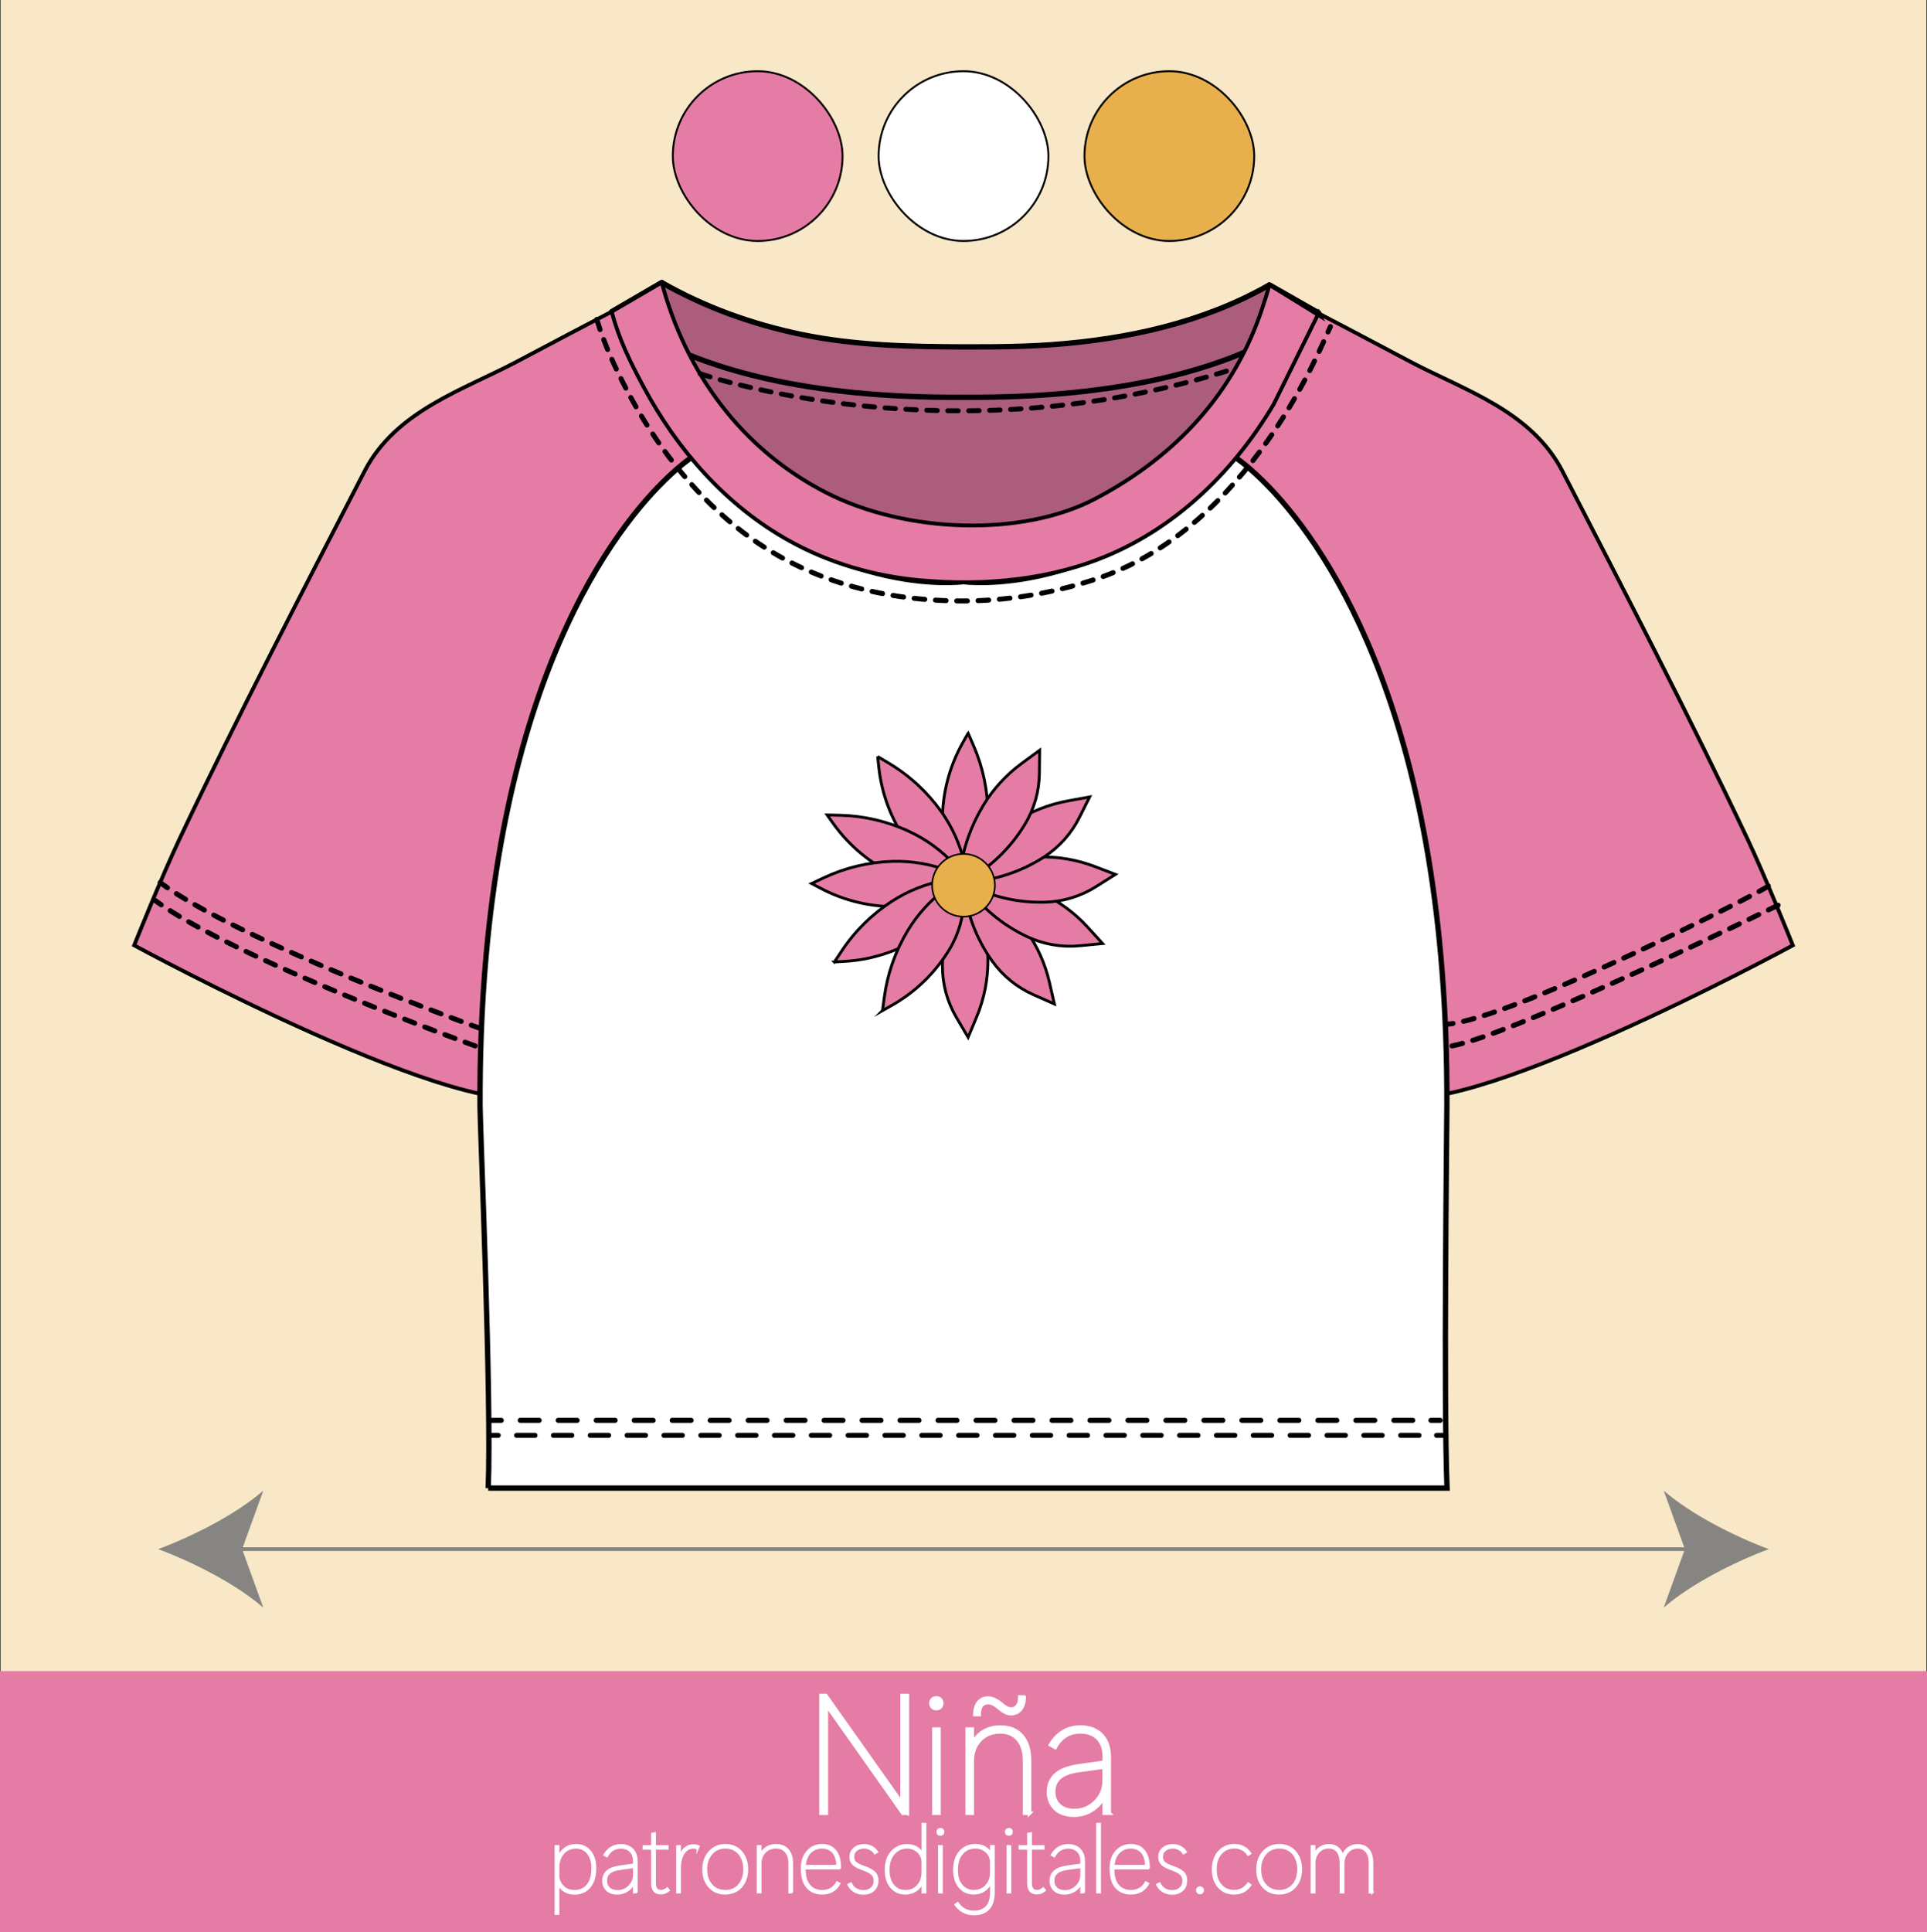 <?xml version="1.0" encoding="UTF-8"?> <svg xmlns="http://www.w3.org/2000/svg" id="niña" viewBox="0 0 504.32 505.58"><rect x="0" y="0" width="504.32" height="505.58" fill="#333333" stroke="none"/><g><rect x=".16" width="504" height="504" fill="#f8e8c8"></rect><rect y="437.26" width="504.32" height="68.32" fill="#e57ca5"></rect><g><path d="M237.46,474.46h-1.18l-19.09-27.03c-.14-.2-.28-.39-.4-.57-.12-.18-.28-.41-.48-.7h-.06c.01.19.02.36.02.52v27.78h-1.4v-30.83h1.25l19.03,26.9c.14.2.29.4.43.6.14.2.29.43.43.69h.09c-.01-.36-.02-.66-.02-.91v-27.27h1.4v30.83Z" fill="#fff" stroke="#fff" stroke-miterlimit="10" stroke-width=".92"></path><path d="M245.05,447.07c-.42,0-.76-.13-1.02-.39-.27-.26-.4-.59-.4-.99,0-.43.13-.77.4-1.03.26-.26.6-.39,1.02-.39s.77.13,1.03.39.39.59.39,1.01-.13.75-.39,1.01-.6.39-1.03.39ZM245.74,474.46h-1.33v-22.02h1.33v22.02Z" fill="#fff" stroke="#fff" stroke-miterlimit="10" stroke-width=".92"></path><path d="M269.44,474.46h-1.31v-13.72c0-2.39-.56-4.25-1.69-5.58-1.13-1.33-2.68-1.99-4.66-1.99-2.17,0-3.93.71-5.29,2.14-1.36,1.43-2.04,3.24-2.04,5.43v13.72h-1.33v-22.02h1.33v3.76h.06c.73-1.39,1.72-2.45,2.96-3.19,1.24-.74,2.7-1.11,4.38-1.11,2.41,0,4.28.78,5.6,2.33,1.33,1.56,1.99,3.68,1.99,6.38v13.85ZM268.04,444.04c0,1.36-.32,2.43-.95,3.2-.63.77-1.48,1.16-2.56,1.16-.47,0-.97-.13-1.48-.39-.52-.26-1.1-.67-1.74-1.23-.52-.44-.99-.77-1.42-.97-.43-.2-.87-.3-1.31-.3-.75,0-1.32.27-1.72.79-.4.53-.6,1.31-.6,2.34h-1.12c0-1.35.31-2.4.93-3.17.62-.77,1.47-1.15,2.53-1.15.53,0,1.06.12,1.6.37.54.24,1.13.62,1.77,1.14.56.47,1.05.82,1.47,1.04s.83.33,1.21.33c.66,0,1.2-.28,1.62-.83.42-.55.63-1.34.63-2.35h1.12Z" fill="#fff" stroke="#fff" stroke-miterlimit="10" stroke-width=".92"></path><path d="M290.32,474.46h-1.33v-4.24h-.06c-.72,1.39-1.77,2.53-3.17,3.42s-2.95,1.33-4.66,1.33c-2.14,0-3.79-.57-4.96-1.72-1.17-1.15-1.75-2.62-1.75-4.41s.64-3.33,1.91-4.48c1.28-1.15,3.28-1.92,6-2.31l6.71-.95v-1.29c0-2.18-.56-3.83-1.69-4.96-1.12-1.12-2.65-1.69-4.57-1.69-1.45,0-2.73.34-3.84,1.03-1.11.69-2.03,1.71-2.76,3.05l-1.23-.69c.89-1.52,2-2.68,3.34-3.47,1.34-.8,2.83-1.19,4.48-1.19,2.31,0,4.15.68,5.51,2.05,1.37,1.37,2.05,3.33,2.05,5.88v14.62ZM288.98,465.88v-3.5l-6.52.88c-2.31.32-4,.93-5.08,1.84-1.08.91-1.62,2.15-1.62,3.71s.49,2.72,1.47,3.61c.98.89,2.3,1.33,3.97,1.33,2.11,0,3.93-.76,5.47-2.27,1.54-1.51,2.31-3.38,2.31-5.6Z" fill="#fff" stroke="#fff" stroke-miterlimit="10" stroke-width=".92"></path></g><g><path d="M146.18,493.15h-.04v7.65h-.74v-17.73h.74v2.76h.04c.38-.9.96-1.64,1.74-2.21.78-.57,1.74-.85,2.88-.85,1.53,0,2.75.56,3.65,1.67.9,1.11,1.35,2.56,1.35,4.33,0,2.14-.49,3.8-1.47,4.97-.98,1.17-2.29,1.76-3.93,1.76-1.03,0-1.9-.22-2.61-.66-.71-.44-1.25-1-1.6-1.69ZM146.14,488.57v2.16c0,1.12.4,2.08,1.19,2.88.79.79,1.82,1.19,3.07,1.19,1.39,0,2.51-.51,3.36-1.52.85-1.02,1.27-2.51,1.27-4.49,0-1.6-.39-2.89-1.16-3.86-.77-.97-1.81-1.45-3.11-1.45-1.45,0-2.58.5-3.39,1.5-.81,1-1.22,2.2-1.22,3.6Z" fill="#fff" stroke="#fff" stroke-miterlimit="10" stroke-width=".51"></path><path d="M166.66,495.21h-.74v-2.34h-.04c-.4.77-.98,1.4-1.75,1.89-.77.49-1.63.74-2.57.74-1.18,0-2.09-.32-2.73-.95-.64-.63-.97-1.44-.97-2.43s.35-1.84,1.06-2.47c.7-.64,1.81-1.06,3.31-1.27l3.7-.52v-.71c0-1.2-.31-2.11-.93-2.73-.62-.62-1.46-.93-2.52-.93-.8,0-1.5.19-2.12.57-.61.38-1.12.94-1.52,1.68l-.68-.38c.49-.84,1.11-1.48,1.84-1.92.74-.44,1.56-.66,2.47-.66,1.27,0,2.29.38,3.04,1.13.75.76,1.13,1.84,1.13,3.24v8.06ZM165.92,490.48v-1.93l-3.59.49c-1.27.17-2.21.51-2.8,1.01-.6.5-.9,1.18-.9,2.05s.27,1.5.81,1.99,1.27.74,2.19.74c1.16,0,2.17-.42,3.02-1.25.85-.83,1.27-1.86,1.27-3.09Z" fill="#fff" stroke="#fff" stroke-miterlimit="10" stroke-width=".51"></path><path d="M175.05,494.62c-.34.29-.67.5-1,.63s-.69.2-1.1.2c-.76,0-1.33-.22-1.71-.66-.38-.44-.58-1.11-.58-1.99v-9.05h-2.23v-.68h2.23v-3.26l.74-.13v3.39h3.31v.68h-3.31v9c0,.68.13,1.19.4,1.52.27.34.67.5,1.2.5.3,0,.58-.05.84-.16.26-.11.52-.28.79-.53l.43.53Z" fill="#fff" stroke="#fff" stroke-miterlimit="10" stroke-width=".51"></path><path d="M182.6,483.74c-.21-.09-.4-.16-.59-.2-.19-.04-.38-.05-.59-.05-1.01,0-1.84.48-2.5,1.43-.65.95-.98,2.33-.98,4.12v6.17h-.72v-12.14h.72v2.68h.04c.28-.93.72-1.65,1.33-2.16.61-.51,1.32-.77,2.15-.77.23,0,.46.02.7.06.24.04.48.11.72.23l-.28.64Z" fill="#fff" stroke="#fff" stroke-miterlimit="10" stroke-width=".51"></path><path d="M189.8,495.49c-1.72,0-3.1-.58-4.16-1.76-1.06-1.17-1.58-2.7-1.58-4.58s.54-3.43,1.64-4.61c1.09-1.19,2.47-1.78,4.15-1.78s3.08.59,4.13,1.78c1.04,1.19,1.57,2.72,1.57,4.58s-.53,3.4-1.58,4.58-2.44,1.77-4.16,1.77ZM189.82,494.79c1.5,0,2.7-.53,3.61-1.58.9-1.05,1.35-2.42,1.35-4.09s-.45-3.04-1.35-4.09c-.9-1.05-2.09-1.57-3.59-1.57s-2.71.53-3.63,1.6c-.93,1.07-1.39,2.44-1.39,4.1s.46,3.02,1.37,4.06c.91,1.04,2.12,1.56,3.63,1.56Z" fill="#fff" stroke="#fff" stroke-miterlimit="10" stroke-width=".51"></path><path d="M207.31,495.21h-.72v-7.57c0-1.32-.31-2.35-.93-3.08-.62-.73-1.48-1.1-2.57-1.1-1.19,0-2.17.39-2.92,1.18-.75.79-1.13,1.78-1.13,2.99v7.57h-.74v-12.14h.74v2.08h.04c.4-.77.95-1.35,1.63-1.76.68-.41,1.49-.61,2.41-.61,1.33,0,2.36.43,3.09,1.29.73.86,1.1,2.03,1.1,3.52v7.64Z" fill="#fff" stroke="#fff" stroke-miterlimit="10" stroke-width=".51"></path><path d="M219.87,488.91h-9.27c-.02,1.98.38,3.45,1.21,4.42.83.97,1.95,1.46,3.35,1.47.86,0,1.63-.19,2.3-.57s1.21-.95,1.62-1.71l.64.34c-.47.86-1.09,1.52-1.86,1.96-.77.45-1.68.67-2.7.67-1.61,0-2.9-.55-3.87-1.62-.96-1.07-1.45-2.74-1.45-5,0-1.84.5-3.32,1.5-4.44,1-1.11,2.27-1.67,3.81-1.67s2.65.51,3.48,1.53,1.23,2.5,1.23,4.44v.18ZM219.13,488.22c-.03-1.57-.4-2.75-1.11-3.55-.71-.8-1.67-1.2-2.88-1.2s-2.28.41-3.1,1.23-1.28,2-1.41,3.52h8.49Z" fill="#fff" stroke="#fff" stroke-miterlimit="10" stroke-width=".51"></path><path d="M222.02,493.13l.69-.33c.29.66.72,1.16,1.28,1.5.56.34,1.25.52,2.05.52s1.47-.24,2.03-.72c.55-.48.83-1.14.83-1.97,0-.7-.22-1.27-.65-1.71-.44-.43-1.24-.86-2.42-1.27-1.24-.43-2.1-.9-2.56-1.38-.47-.49-.7-1.1-.7-1.84,0-.96.34-1.73,1.03-2.3.69-.57,1.54-.85,2.56-.85.71,0,1.37.16,1.97.47.6.31,1.08.76,1.45,1.35l-.63.36c-.3-.49-.7-.86-1.21-1.11-.51-.25-1.04-.38-1.6-.38-.83,0-1.51.22-2.04.66-.53.44-.79,1.02-.79,1.74,0,.59.18,1.08.55,1.45.37.38,1.12.76,2.25,1.16,1.31.45,2.23.94,2.76,1.47s.79,1.25.79,2.15c0,1.07-.35,1.91-1.05,2.51-.7.61-1.56.91-2.57.91s-1.8-.21-2.48-.64c-.68-.43-1.19-1-1.54-1.72Z" fill="#fff" stroke="#fff" stroke-miterlimit="10" stroke-width=".51"></path><path d="M241.4,492.59c-.39.91-.97,1.62-1.76,2.13-.78.51-1.68.77-2.69.77-1.55,0-2.79-.56-3.74-1.69-.94-1.13-1.41-2.62-1.41-4.49,0-2.02.54-3.62,1.61-4.79,1.07-1.17,2.4-1.75,3.99-1.75.88,0,1.68.2,2.39.59.71.39,1.24.95,1.61,1.67h.04v-7.79h.74v17.98h-.74v-2.62h-.04ZM232.56,489.27c0,1.75.41,3.11,1.23,4.07.82.97,1.88,1.45,3.18,1.45s2.43-.46,3.24-1.39,1.22-2.1,1.22-3.52v-2.54c0-1.1-.38-2.02-1.15-2.76s-1.73-1.11-2.89-1.11c-1.39,0-2.54.52-3.46,1.57-.91,1.04-1.37,2.46-1.37,4.23Z" fill="#fff" stroke="#fff" stroke-miterlimit="10" stroke-width=".51"></path><path d="M246.12,480.1c-.23,0-.42-.07-.56-.21-.15-.14-.22-.32-.22-.55,0-.24.07-.43.22-.57.15-.14.33-.21.56-.21s.43.07.57.21c.14.14.21.33.21.56s-.07.42-.21.56c-.14.14-.33.21-.57.21ZM246.5,495.21h-.74v-12.14h.74v12.14Z" fill="#fff" stroke="#fff" stroke-miterlimit="10" stroke-width=".51"></path><path d="M260.08,495.15c0,1.9-.44,3.33-1.33,4.3-.89.97-2.17,1.46-3.85,1.46-1.04,0-1.97-.22-2.79-.66s-1.51-1.06-2.08-1.86l.62-.45c.54.77,1.16,1.35,1.86,1.71.7.37,1.5.55,2.41.55,1.41,0,2.5-.42,3.28-1.26.78-.84,1.16-2.12,1.16-3.85v-2.5h-.04c-.43.92-1.03,1.64-1.8,2.14-.78.5-1.66.75-2.66.75-1.55,0-2.8-.56-3.74-1.69-.95-1.13-1.42-2.62-1.42-4.48,0-2.08.53-3.69,1.58-4.84,1.05-1.15,2.4-1.72,4.03-1.72.89,0,1.69.19,2.4.58.71.39,1.24.94,1.61,1.66h.04v-1.94h.72v12.09ZM259.34,489.91v-2.61c0-1.08-.39-1.98-1.16-2.72s-1.74-1.11-2.88-1.11c-1.46,0-2.64.51-3.52,1.52s-1.33,2.44-1.33,4.28.41,3.11,1.24,4.07c.83.97,1.89,1.45,3.18,1.45s2.4-.46,3.23-1.39,1.25-2.09,1.25-3.5Z" fill="#fff" stroke="#fff" stroke-miterlimit="10" stroke-width=".51"></path><path d="M264.03,480.1c-.23,0-.42-.07-.56-.21-.15-.14-.22-.32-.22-.55,0-.24.07-.43.22-.57.15-.14.33-.21.56-.21s.43.07.57.21c.14.14.21.33.21.56s-.07.42-.21.56c-.14.14-.33.21-.57.21ZM264.41,495.21h-.74v-12.14h.74v12.14Z" fill="#fff" stroke="#fff" stroke-miterlimit="10" stroke-width=".51"></path><path d="M273.46,494.62c-.34.29-.67.5-1,.63s-.69.2-1.1.2c-.76,0-1.33-.22-1.71-.66-.38-.44-.58-1.11-.58-1.99v-9.05h-2.23v-.68h2.23v-3.26l.74-.13v3.39h3.31v.68h-3.31v9c0,.68.13,1.19.4,1.52.27.34.67.5,1.2.5.3,0,.58-.05.84-.16.26-.11.52-.28.79-.53l.43.53Z" fill="#fff" stroke="#fff" stroke-miterlimit="10" stroke-width=".51"></path><path d="M283.73,495.21h-.74v-2.34h-.04c-.4.77-.98,1.4-1.75,1.89-.77.49-1.63.74-2.57.74-1.18,0-2.09-.32-2.73-.95-.64-.63-.97-1.44-.97-2.43s.35-1.84,1.06-2.47c.7-.64,1.81-1.06,3.31-1.27l3.7-.52v-.71c0-1.2-.31-2.11-.93-2.73-.62-.62-1.46-.93-2.52-.93-.8,0-1.5.19-2.12.57-.61.38-1.12.94-1.52,1.68l-.68-.38c.49-.84,1.11-1.48,1.84-1.92.74-.44,1.56-.66,2.47-.66,1.27,0,2.29.38,3.04,1.13.75.76,1.13,1.84,1.13,3.24v8.06ZM282.99,490.48v-1.93l-3.59.49c-1.27.17-2.21.51-2.8,1.01-.6.5-.9,1.18-.9,2.05s.27,1.5.81,1.99,1.27.74,2.19.74c1.16,0,2.17-.42,3.02-1.25.85-.83,1.27-1.86,1.27-3.09Z" fill="#fff" stroke="#fff" stroke-miterlimit="10" stroke-width=".51"></path><path d="M287.14,495.21v-17.98h.74v17.98h-.74Z" fill="#fff" stroke="#fff" stroke-miterlimit="10" stroke-width=".51"></path><path d="M300.67,488.91h-9.27c-.02,1.98.38,3.45,1.21,4.42.83.97,1.95,1.46,3.35,1.47.86,0,1.63-.19,2.3-.57s1.21-.95,1.62-1.71l.64.34c-.47.86-1.09,1.52-1.86,1.96-.77.45-1.68.67-2.7.67-1.61,0-2.9-.55-3.87-1.62-.96-1.07-1.45-2.74-1.45-5,0-1.84.5-3.32,1.5-4.44,1-1.11,2.27-1.67,3.81-1.67s2.65.51,3.48,1.53,1.23,2.5,1.23,4.44v.18ZM299.93,488.22c-.03-1.57-.4-2.75-1.11-3.55-.71-.8-1.67-1.2-2.88-1.2s-2.28.41-3.1,1.23-1.28,2-1.41,3.52h8.49Z" fill="#fff" stroke="#fff" stroke-miterlimit="10" stroke-width=".51"></path><path d="M302.82,493.13l.69-.33c.29.66.72,1.16,1.28,1.5.56.34,1.25.52,2.05.52s1.47-.24,2.03-.72c.55-.48.83-1.14.83-1.97,0-.7-.22-1.27-.65-1.71-.44-.43-1.24-.86-2.42-1.27-1.24-.43-2.1-.9-2.56-1.38-.47-.49-.7-1.1-.7-1.84,0-.96.34-1.73,1.03-2.3.69-.57,1.54-.85,2.56-.85.71,0,1.37.16,1.97.47.6.31,1.08.76,1.45,1.35l-.63.36c-.3-.49-.7-.86-1.21-1.11-.51-.25-1.04-.38-1.6-.38-.83,0-1.51.22-2.04.66-.53.44-.79,1.02-.79,1.74,0,.59.18,1.08.55,1.45.37.38,1.12.76,2.25,1.16,1.31.45,2.23.94,2.76,1.47s.79,1.25.79,2.15c0,1.07-.35,1.91-1.05,2.51-.7.61-1.56.91-2.57.91s-1.8-.21-2.48-.64c-.68-.43-1.19-1-1.54-1.72Z" fill="#fff" stroke="#fff" stroke-miterlimit="10" stroke-width=".51"></path><path d="M314.06,495.41c-.22,0-.41-.08-.56-.23-.15-.15-.23-.34-.23-.56s.08-.41.23-.56c.15-.15.34-.23.56-.23s.41.08.56.23c.15.15.23.34.23.56s-.08.41-.23.56-.34.23-.56.23Z" fill="#fff" stroke="#fff" stroke-miterlimit="10" stroke-width=".51"></path><path d="M327.28,493.23c-.51.72-1.11,1.28-1.8,1.67-.7.4-1.56.59-2.59.59-1.59,0-2.9-.58-3.93-1.73-1.03-1.15-1.54-2.69-1.54-4.61s.53-3.52,1.6-4.67,2.42-1.73,4.04-1.73c.89,0,1.68.19,2.39.56.71.37,1.31.93,1.8,1.66l-.58.4c-.46-.69-.99-1.18-1.61-1.48-.61-.3-1.28-.45-2.01-.45-1.42,0-2.58.51-3.5,1.52-.92,1.02-1.38,2.41-1.38,4.19s.45,3.07,1.34,4.09c.89,1.02,2.02,1.53,3.39,1.53.85,0,1.58-.17,2.18-.5s1.13-.83,1.6-1.49l.58.43Z" fill="#fff" stroke="#fff" stroke-miterlimit="10" stroke-width=".51"></path><path d="M334.77,495.49c-1.72,0-3.1-.58-4.16-1.76-1.06-1.17-1.58-2.7-1.58-4.58s.54-3.43,1.64-4.61c1.09-1.19,2.47-1.78,4.15-1.78s3.08.59,4.13,1.78c1.04,1.19,1.57,2.72,1.57,4.58s-.53,3.4-1.58,4.58-2.44,1.77-4.16,1.77ZM334.8,494.79c1.5,0,2.7-.53,3.61-1.58.9-1.05,1.35-2.42,1.35-4.09s-.45-3.04-1.35-4.09c-.9-1.05-2.09-1.57-3.59-1.57s-2.71.53-3.63,1.6c-.93,1.07-1.39,2.44-1.39,4.1s.46,3.02,1.37,4.06c.91,1.04,2.12,1.56,3.63,1.56Z" fill="#fff" stroke="#fff" stroke-miterlimit="10" stroke-width=".51"></path><path d="M359.17,495.21h-.72v-7.57c0-1.42-.28-2.47-.84-3.15-.56-.68-1.34-1.02-2.34-1.02s-1.92.4-2.62,1.2c-.7.8-1.05,1.82-1.05,3.04v7.5h-.74v-7.63c0-1.3-.26-2.32-.78-3.04-.52-.72-1.29-1.08-2.31-1.08-1.11,0-2.01.39-2.71,1.16s-1.05,1.77-1.05,3.01v7.58h-.74v-12.14h.74v1.98h.04c.4-.75.93-1.32,1.57-1.7.64-.38,1.38-.58,2.21-.58.94,0,1.72.26,2.33.79.61.53,1.01,1.23,1.18,2.12.32-.92.83-1.63,1.55-2.14.72-.51,1.51-.76,2.37-.76,1.26,0,2.22.41,2.89,1.23.67.82,1,2.01,1,3.59v7.63Z" fill="#fff" stroke="#fff" stroke-miterlimit="10" stroke-width=".51"></path></g></g><g><line x1="60.82" y1="405.35" x2="443.5" y2="405.35" fill="none" stroke="#878582" stroke-miterlimit="10" stroke-width=".97"></line><path d="M41.39,405.35c9.14,3.39,20.49,9.18,27.52,15.31l-5.54-15.31,5.54-15.31c-7.03,6.13-18.38,11.92-27.52,15.31Z" fill="#878582"></path><path d="M462.93,405.35c-9.14,3.39-20.49,9.18-27.52,15.31l5.54-15.31-5.54-15.31c7.03,6.13,18.38,11.92,27.52,15.31Z" fill="#878582"></path></g><g><path d="M181.03,119.68s-.44.32-1.24,1.02c-.07.05-.14.11-.21.18-1.22,1.07-3.15,2.9-5.53,5.66-.14.16-.28.33-.43.5-.14.17-.29.34-.44.51-13.85,16.46-31.74,158.41-31.74,158.41-16.48,10.18-106.33-38.6-106.33-38.6,0,0,7.12-17.81,12-28.1,15.36-32.42,32.21-64.77,48.3-95.97,8.17-15.84,25.93-21.29,39.84-28.66,9.03-4.79,18.06-9.55,27.1-14.27,4.05,11.93,7.78,20.54,10.83,26.61,4.76,9.46,7.85,12.71,7.85,12.71Z" fill="#e57ca5" stroke="#000" stroke-miterlimit="10"></path><path d="M323.29,119.68s.44.32,1.24,1.02c.07.05.14.11.21.18,1.22,1.07,3.15,2.9,5.53,5.66.14.16.28.33.43.5.14.17.29.34.44.51,13.85,16.46,31.74,158.41,31.74,158.41,16.48,10.18,106.33-38.6,106.33-38.6,0,0-7.12-17.81-12-28.1-15.36-32.42-32.21-64.77-48.3-95.97-8.17-15.84-25.93-21.29-39.84-28.66-9.03-4.79-18.06-9.55-27.1-14.27-4.05,11.93-7.78,20.54-10.83,26.61-4.76,9.46-7.85,12.71-7.85,12.71Z" fill="#e57ca5" stroke="#000" stroke-miterlimit="10"></path><path d="M127.77,389.39c.94-22.96-2.12-93.99-2.14-99.93-.41-100.24,30.69-145.45,46.46-161.91,5.19-5.41,8.71-7.72,8.93-7.86h0c34.31,37.52,71.13,32.51,71.13,32.51,0,0,36.82,5,71.13-32.52,0,0,0,0,0,0,.22.14,3.74,2.45,8.93,7.86,15.77,16.47,46.86,61.68,46.46,161.91-.02,5.94-.89,76.97.04,99.93H127.77Z" fill="#fff" stroke="#000" stroke-miterlimit="10" stroke-width="1.4"></path><path d="M332.23,89.05v17.91c-5.42,9.47-8.94,12.73-8.94,12.73-34.31,37.53-71.13,32.52-71.13,32.52,0,0-36.81,5-71.13-32.52,0,0-3.52-3.25-8.94-12.71v-17.92c12.97,6.86,37.56,15.22,80.06,14.9,42.52.31,67.11-8.04,80.07-14.9Z" fill="#ac5d7c" stroke="#000" stroke-miterlimit="10" stroke-width=".7"></path><path d="M345.13,81.88s-4,2.47-12.9,7.17c-12.96,6.86-37.55,15.22-80.07,14.9-42.5.31-67.09-8.04-80.06-14.9-8.9-4.69-12.01-7.5-12.01-7.5,0,0,13.08-7.62,13.08-7.62,11.28,6.44,23.64,10.87,36.33,13.53,14.17,2.97,28.77,3.27,43.2,3.31,4.95.01,9.91-.02,14.85-.18,2.57-.09,5.15-.21,7.71-.4,19.73-1.43,39.64-5.74,56.97-15.65l12.9,7.35Z" fill="#ac5d7c" stroke="#000" stroke-linejoin="round" stroke-width="1.4"></path><path d="M345.13,81.88l-11.78,23.88c-10.03,16.93-24.5,31.34-42.69,39.27-15.55,6.77-33.04,8.3-49.8,6.81-12.01-1.07-23.77-4.47-34.32-10.34-16.52-9.18-29.34-23.84-38.17-40.39-3.49-6.54-6.4-12.36-8.27-19.56,0,0,13.08-7.62,13.08-7.62,6.3,23.55,20.89,43.65,43.07,54.99,20.83,10.64,51.26,11.64,70.39,1.59,21.11-11.1,36.53-27.81,43.8-50.13.65-1.99,1.26-3.81,1.8-5.83,0,0,12.89,7.34,12.9,7.35Z" fill="#e57ca5" stroke="#000" stroke-miterlimit="10"></path><g><path d="M127.95,375.57h2.45" fill="none" stroke="#000" stroke-linecap="round" stroke-miterlimit="10" stroke-width="1.31"></path><path d="M135.2,375.57h238.35" fill="none" stroke="#000" stroke-dasharray="4.82 4.82" stroke-linecap="round" stroke-miterlimit="10" stroke-width="1.31"></path><path d="M375.97,375.57h2.45" fill="none" stroke="#000" stroke-linecap="round" stroke-miterlimit="10" stroke-width="1.31"></path></g><g><path d="M128.75,371.65h2.45" fill="none" stroke="#000" stroke-linecap="round" stroke-miterlimit="10" stroke-width="1.31"></path><path d="M136.15,371.65h235.83" fill="none" stroke="#000" stroke-dasharray="4.97 4.97" stroke-linecap="round" stroke-miterlimit="10" stroke-width="1.31"></path><path d="M374.48,371.65h2.45" fill="none" stroke="#000" stroke-linecap="round" stroke-miterlimit="10" stroke-width="1.31"></path></g><path d="M125.99,269.21s-63.08-22.7-84.08-38.27" fill="none" stroke="#000" stroke-dasharray="2.82" stroke-linecap="round" stroke-miterlimit="10" stroke-width="1.32"></path><path d="M124.36,273.67s-63.08-22.7-84.08-38.27" fill="none" stroke="#000" stroke-dasharray="2.82" stroke-linecap="round" stroke-miterlimit="10" stroke-width="1.32"></path><path d="M465.35,236.86s-68.61,33.73-85.35,36.81" fill="none" stroke="#000" stroke-dasharray="2.82" stroke-linecap="round" stroke-miterlimit="10" stroke-width="1.32"></path><path d="M462.79,231.82c.13.62-66.93,34.82-84.05,36.17" fill="none" stroke="#000" stroke-dasharray="2.82" stroke-linecap="round" stroke-miterlimit="10" stroke-width="1.32"></path><path d="M156.19,83.58c1.98,6.55,4.89,12.87,8.07,18.89,7.07,13.39,16.43,25.69,28.13,35.2,16.96,13.78,37.41,19.46,58.93,19.58,11.85.07,23.7-1.9,35.02-5.57,41.11-13.33,59.79-62.12,61.85-66.23" fill="none" stroke="#000" stroke-dasharray="2.79" stroke-linecap="round" stroke-miterlimit="10" stroke-width="1.31"></path><path d="M183.22,97.78s65.26,22.76,140.07-1.4" fill="none" stroke="#000" stroke-dasharray="2.74" stroke-linecap="round" stroke-miterlimit="10" stroke-width="1.29"></path><g><g><path d="M253.36,191.87l-1.36,2.41c-3.51,6.21-5.35,13.21-5.35,20.34h0c0,4.72,1.27,9.35,3.67,13.41l3.05,5.16,2.24-5.37c1.93-4.64,2.93-9.62,2.93-14.65h0c0-6.22-1.28-12.38-3.76-18.08l-1.41-3.23Z" fill="#e57ca5" stroke="#000" stroke-miterlimit="10" stroke-width=".75"></path><path d="M253.36,230.1l-1.36,2.41c-3.51,6.21-5.35,13.21-5.35,20.34h0c0,4.72,1.27,9.35,3.67,13.41l3.05,5.16,2.24-5.37c1.93-4.64,2.93-9.62,2.93-14.65h0c0-6.22-1.28-12.38-3.76-18.08l-1.41-3.23Z" fill="#e57ca5" stroke="#000" stroke-miterlimit="10" stroke-width=".75"></path></g><g><path d="M229.7,197.94l.29,2.76c.75,7.09,3.32,13.86,7.47,19.67h0c2.74,3.84,6.46,6.87,10.78,8.78l5.48,2.43-1.3-5.67c-1.12-4.9-3.21-9.53-6.13-13.62h0c-3.62-5.06-8.23-9.33-13.57-12.53l-3.02-1.81Z" fill="#e57ca5" stroke="#000" stroke-miterlimit="10" stroke-width=".75"></path><path d="M251.92,229.06l.29,2.76c.75,7.09,3.32,13.86,7.47,19.67h0c2.74,3.84,6.46,6.87,10.78,8.78l5.48,2.43-1.3-5.67c-1.12-4.9-3.21-9.53-6.13-13.62h0c-3.62-5.06-8.23-9.33-13.57-12.53l-3.02-1.81Z" fill="#e57ca5" stroke="#000" stroke-miterlimit="10" stroke-width=".75"></path></g><g><path d="M216.47,213.24l1.61,2.26c4.14,5.8,9.71,10.44,16.17,13.45h0c4.28,2,9.01,2.81,13.7,2.35l5.97-.58-3.92-4.3c-3.39-3.72-7.48-6.72-12.03-8.85h0c-5.64-2.63-11.76-4.07-17.97-4.24l-3.52-.09Z" fill="#e57ca5" stroke="#000" stroke-miterlimit="10" stroke-width=".75"></path><path d="M251.11,229.41l1.61,2.26c4.14,5.8,9.71,10.44,16.17,13.45h0c4.28,2,9.01,2.81,13.7,2.35l5.97-.58-3.92-4.3c-3.39-3.72-7.48-6.72-12.03-8.85h0c-5.64-2.63-11.76-4.07-17.97-4.24l-3.52-.09Z" fill="#e57ca5" stroke="#000" stroke-miterlimit="10" stroke-width=".75"></path></g><g><path d="M212.4,231.19l2.46,1.29c6.31,3.32,13.37,4.95,20.49,4.74h0c4.72-.14,9.31-1.55,13.29-4.07l5.07-3.2-5.43-2.07c-4.7-1.79-9.7-2.64-14.73-2.49h0c-6.22.19-12.33,1.65-17.96,4.3l-3.19,1.5Z" fill="#e57ca5" stroke="#000" stroke-miterlimit="10" stroke-width=".75"></path><path d="M250.61,230.04l2.46,1.29c6.31,3.32,13.37,4.95,20.49,4.74h0c4.72-.14,9.31-1.55,13.29-4.07l5.07-3.2-5.43-2.07c-4.7-1.79-9.7-2.64-14.73-2.49h0c-6.22.19-12.33,1.65-17.96,4.3l-3.19,1.5Z" fill="#e57ca5" stroke="#000" stroke-miterlimit="10" stroke-width=".75"></path></g><g><path d="M218.36,251.71l2.77-.16c7.12-.42,14-2.68,19.99-6.55h0c3.96-2.56,7.16-6.14,9.27-10.36l2.68-5.36-5.72,1.04c-4.95.9-9.67,2.76-13.89,5.49h0c-5.22,3.38-9.7,7.79-13.14,12.97l-1.95,2.94Z" fill="#e57ca5" stroke="#000" stroke-miterlimit="10" stroke-width=".75"></path><path d="M250.46,230.96l2.77-.16c7.12-.42,14-2.68,19.99-6.55h0c3.96-2.56,7.16-6.14,9.27-10.36l2.68-5.36-5.72,1.04c-4.95.9-9.67,2.76-13.89,5.49h0c-5.22,3.38-9.7,7.79-13.14,12.97l-1.95,2.94Z" fill="#e57ca5" stroke="#000" stroke-miterlimit="10" stroke-width=".75"></path></g><g><path d="M230.97,264.43l2.42-1.36c6.21-3.5,11.41-8.55,15.09-14.65h0c2.44-4.04,3.75-8.66,3.79-13.38l.06-5.99-4.69,3.44c-4.05,2.97-7.48,6.72-10.08,11.03h0c-3.21,5.33-5.3,11.26-6.12,17.42l-.47,3.49Z" fill="#e57ca5" stroke="#000" stroke-miterlimit="10" stroke-width=".75"></path><path d="M250.72,231.69l2.42-1.36c6.21-3.5,11.41-8.55,15.09-14.65h0c2.44-4.04,3.75-8.66,3.79-13.38l.06-5.99-4.69,3.44c-4.05,2.97-7.48,6.72-10.08,11.03h0c-3.21,5.33-5.3,11.26-6.12,17.42l-.47,3.49Z" fill="#e57ca5" stroke="#000" stroke-miterlimit="10" stroke-width=".75"></path></g></g><circle cx="252.16" cy="231.65" r="8.21" fill="#e8b04c" stroke="#000" stroke-miterlimit="10" stroke-width=".42"></circle></g><g><rect x="176.08" y="18.63" width="44.43" height="44.43" rx="22.21" ry="22.21" fill="#e57ca5" stroke="#000" stroke-miterlimit="10" stroke-width=".5"></rect><rect x="229.95" y="18.63" width="44.43" height="44.43" rx="22.21" ry="22.21" fill="#fff" stroke="#000" stroke-miterlimit="10" stroke-width=".5"></rect><rect x="283.82" y="18.63" width="44.43" height="44.43" rx="22.21" ry="22.21" fill="#e8b04c" stroke="#000" stroke-miterlimit="10" stroke-width=".5"></rect></g></svg> 